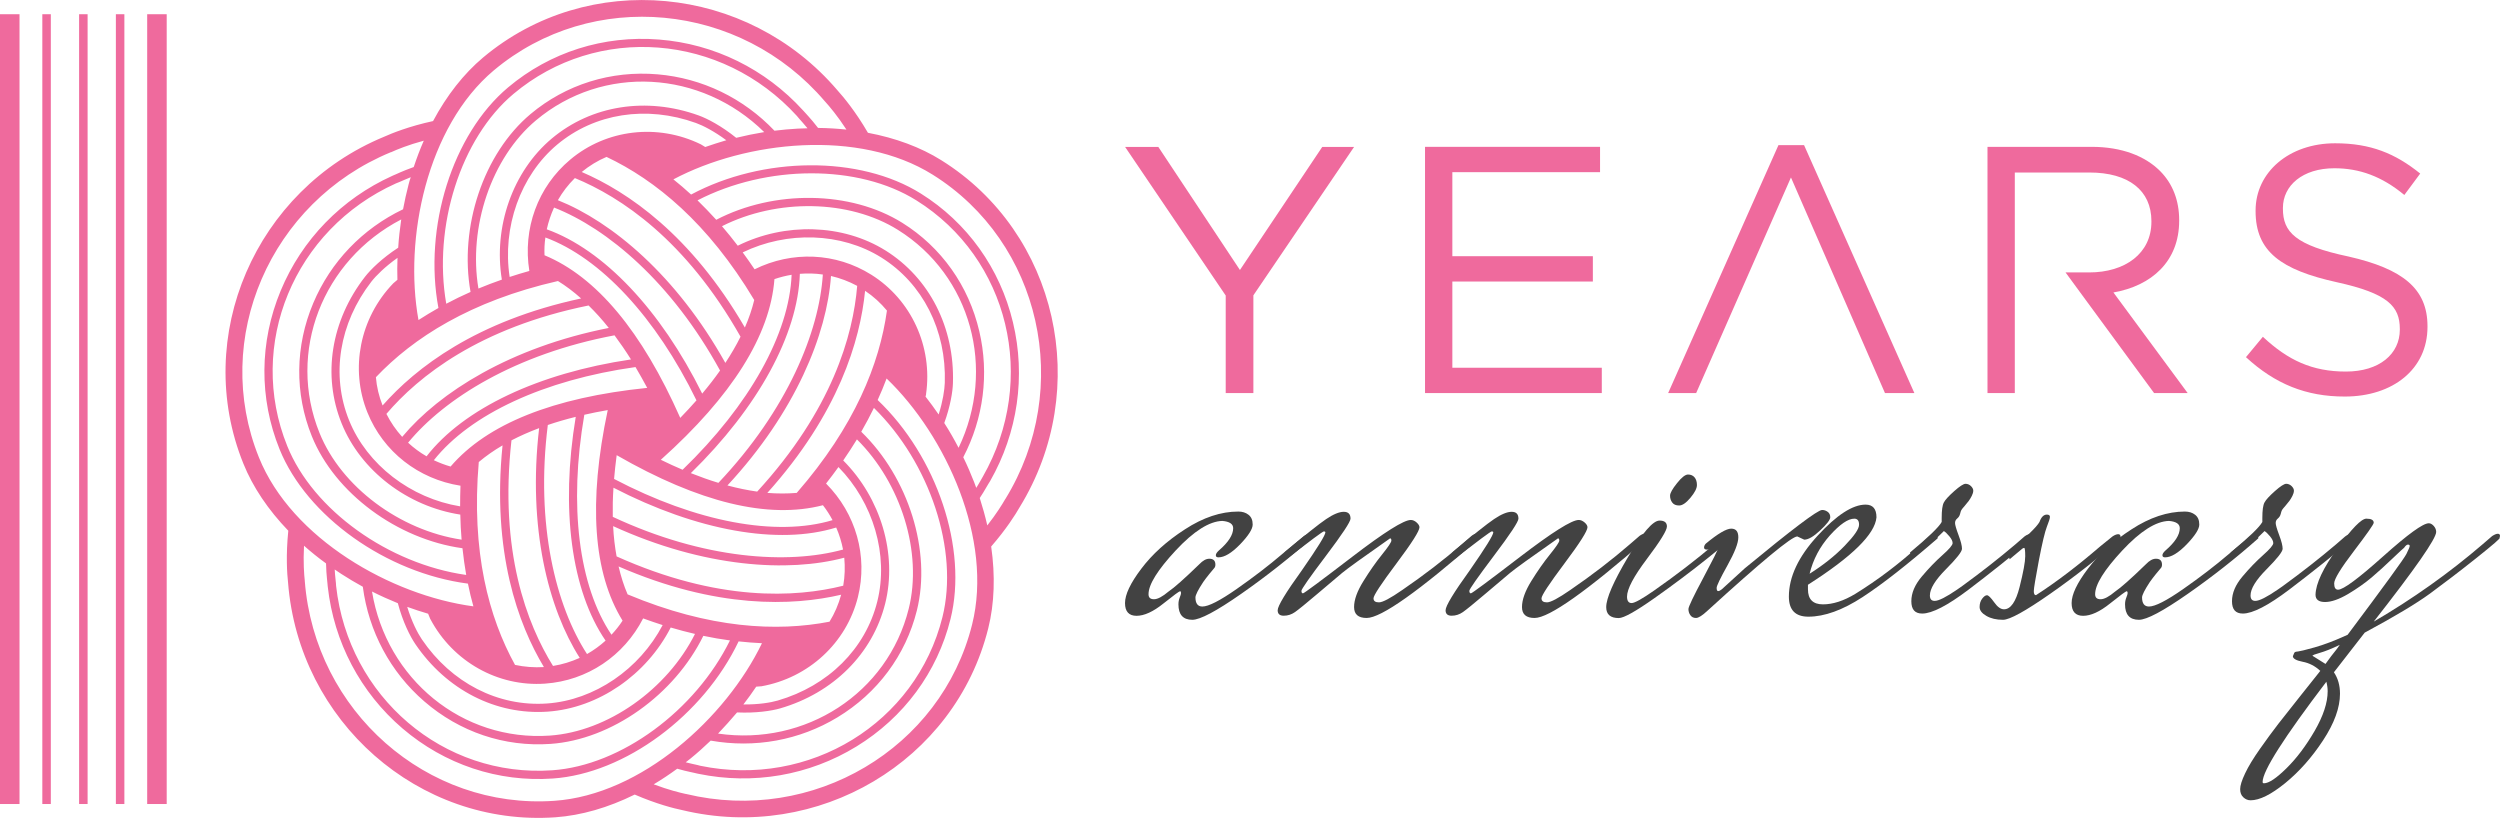 <?xml version="1.0" encoding="UTF-8"?>
<svg id="Layer_1" data-name="Layer 1" xmlns="http://www.w3.org/2000/svg" viewBox="0 0 288.24 94.3">
  <defs>
    <style>
      .cls-1 {
        fill: #424242;
      }

      .cls-2 {
        fill: #ef6a9d;
      }
    </style>
  </defs>
  <g>
    <path class="cls-2" d="M141.33,34.09l-11.61-17.15h3.83l9.41,14.19,9.49-14.19h3.67l-11.61,17.11v11.27h-3.19v-11.23h.01Z"/>
    <path class="cls-2" d="M164.3,16.93h20.18v2.92h-17.03v9.69h16.2v2.92h-16.2v9.94h17.23v2.92h-20.38V16.93h0Z"/>
    <path class="cls-2" d="M258.95,41.18l1.95-2.35c2.91,2.72,5.7,4.01,9.57,4.01s6.22-2.03,6.22-4.83v-.08c0-2.63-1.4-4.1-7.26-5.39-6.42-1.42-9.37-3.53-9.37-8.19v-.08c0-4.42,3.87-7.75,9.17-7.75,4.11,0,6.94,1.18,9.81,3.49l-1.83,2.47c-2.59-2.15-5.18-3.08-8.06-3.08-3.67,0-5.94,1.99-5.94,4.58v.08c0,2.68,1.4,4.22,7.58,5.52,6.22,1.42,9.09,3.69,9.09,8.03v.08c0,4.87-3.99,8.03-9.53,8.03-4.46,.01-8.05-1.45-11.4-4.54Z"/>
    <g>
      <path class="cls-2" d="M214.06,37.82l3.27,7.5-3.27-7.5Z"/>
      <polygon class="cls-2" points="208 16.73 205.05 16.73 192.33 45.32 195.56 45.32 206.49 20.46 214.06 37.82 214.06 37.82 217.33 45.32 220.72 45.32 208 16.73"/>
    </g>
    <path class="cls-2" d="M243.67,33.72c4.39-.77,7.58-3.57,7.58-8.27v-.08c0-2.27-.76-4.18-2.15-5.6-1.75-1.78-4.47-2.84-7.94-2.84h-12.01v28.39h3.15v-13.91h0v-11.52h8.61c4.51,0,7.14,2.07,7.14,5.6v.08c0,3.65-3.03,5.84-7.18,5.84h-2.72l2.11,2.88,8.1,11.03h3.87l-8.56-11.6Z"/>
  </g>
  <g>
    <path class="cls-1" d="M140.48,64.26c-.2,0-.3-.08-.3-.24s.12-.34,.35-.55c1.1-.95,1.65-1.8,1.65-2.57,0-.49-.42-.77-1.25-.84-1.5,.04-3.29,1.17-5.38,3.41-2.08,2.24-3.13,3.92-3.13,5.04,0,.39,.21,.58,.63,.58s.98-.3,1.68-.89c.63-.42,1.82-1.47,3.55-3.15,.4-.42,.78-.63,1.15-.63,.47,0,.7,.23,.7,.68,0,.18-.05,.32-.15,.42-.1,.11-.28,.33-.55,.66-.27,.33-.5,.64-.7,.92-.6,.91-.9,1.51-.9,1.78,0,.7,.27,1.05,.8,1.05,.7,0,2.02-.67,3.95-2.02s3.7-2.7,5.3-4.07l2.4-1.99c.23-.18,.45-.26,.65-.26s.3,.12,.3,.37v.11c-2.57,2.28-5.28,4.41-8.13,6.4s-4.73,2.99-5.63,2.99c-1.07,0-1.6-.6-1.6-1.78,0-.28,.05-.54,.15-.79,.1-.24,.15-.42,.15-.52,0-.11-.03-.17-.1-.21-.1,0-.74,.47-1.93,1.42-1.18,.95-2.22,1.42-3.1,1.42s-1.33-.49-1.33-1.47,.62-2.3,1.88-3.96c1.25-1.66,2.92-3.18,5.03-4.54,2.1-1.37,4.15-2.05,6.15-2.05,.47,0,.86,.12,1.18,.37s.48,.62,.48,1.13-.48,1.27-1.45,2.28c-.97,1-1.8,1.5-2.5,1.5Z"/>
    <path class="cls-1" d="M170.63,62.01c-7.04,6.16-11.39,9.24-13.06,9.24-.97,0-1.45-.42-1.45-1.26s.36-1.84,1.08-2.99c.72-1.16,1.43-2.18,2.15-3.07,.72-.89,1.07-1.43,1.07-1.6s-.05-.26-.15-.26c-3.1,2.17-4.94,3.5-5.53,3.99-.58,.49-1.53,1.29-2.85,2.41-1.32,1.12-2.18,1.82-2.58,2.1s-.83,.42-1.3,.42-.7-.21-.7-.63c0-.49,.93-2.03,2.8-4.62,1.8-2.59,2.7-4.04,2.7-4.36,0-.07-.06-.11-.18-.11s-1.56,1.07-4.33,3.2l-.2-.79c2.37-1.99,3.97-3.27,4.8-3.83s1.51-.84,2.03-.84,.78,.26,.78,.79c0,.35-.94,1.78-2.83,4.28-1.89,2.5-2.83,3.85-2.83,4.04s.06,.29,.18,.29,2.02-1.41,5.7-4.23,5.93-4.23,6.73-4.23c.23,0,.46,.1,.67,.29s.33,.38,.33,.55c0,.42-.88,1.81-2.65,4.17-1.77,2.36-2.65,3.7-2.65,4.02s.21,.47,.63,.47,1.31-.47,2.68-1.42c2.5-1.71,4.8-3.48,6.9-5.3l1.1-.95c.23-.17,.45-.26,.65-.26s.3,.1,.3,.32v.17h.01Z"/>
    <path class="cls-1" d="M189.99,62.01c-7.04,6.16-11.39,9.24-13.06,9.24-.97,0-1.45-.42-1.45-1.26s.36-1.84,1.07-2.99c.72-1.16,1.43-2.18,2.15-3.07,.72-.89,1.08-1.43,1.08-1.6s-.05-.26-.15-.26c-3.1,2.17-4.94,3.5-5.53,3.99-.58,.49-1.53,1.29-2.85,2.41-1.32,1.12-2.18,1.82-2.58,2.1s-.83,.42-1.3,.42-.7-.21-.7-.63c0-.49,.93-2.03,2.8-4.62,1.8-2.59,2.7-4.04,2.7-4.36,0-.07-.06-.11-.18-.11s-1.56,1.07-4.33,3.2l-.2-.79c2.37-1.99,3.97-3.27,4.8-3.83s1.51-.84,2.03-.84,.78,.26,.78,.79c0,.35-.94,1.78-2.83,4.28-1.88,2.5-2.83,3.85-2.83,4.04s.06,.29,.18,.29,2.02-1.41,5.7-4.23c3.69-2.82,5.93-4.23,6.73-4.23,.23,0,.46,.1,.68,.29,.22,.19,.33,.38,.33,.55,0,.42-.88,1.81-2.65,4.17-1.77,2.36-2.65,3.7-2.65,4.02s.21,.47,.63,.47,1.31-.47,2.68-1.42c2.5-1.71,4.8-3.48,6.9-5.3l1.1-.95c.23-.17,.45-.26,.65-.26s.3,.1,.3,.32v.17h0Z"/>
    <path class="cls-1" d="M198.75,61.8c.27-.17,.47-.26,.63-.26,.15,0,.22,.1,.22,.32v.16c.13,0-.76,.77-2.68,2.31-1.92,1.54-3.97,3.08-6.15,4.62-2.18,1.54-3.56,2.31-4.13,2.31-.97,0-1.45-.42-1.45-1.26,0-1.02,.83-2.93,2.5-5.75s2.89-4.23,3.65-4.23c.57,0,.85,.23,.85,.68s-.77,1.7-2.3,3.73c-1.53,2.03-2.3,3.48-2.3,4.36,0,.49,.18,.74,.53,.74s1.23-.49,2.63-1.47c2.5-1.75,4.8-3.52,6.9-5.3l1.1-.96Zm-4.13-7.09c.32,0,.57,.11,.75,.32s.28,.51,.28,.89-.25,.87-.75,1.47c-.5,.6-.93,.89-1.3,.89s-.63-.11-.8-.34-.25-.49-.25-.79,.27-.78,.8-1.44c.53-.67,.96-1,1.27-1Z"/>
    <path class="cls-1" d="M208.02,62.22l-.8-.37c-.64,0-4.09,2.85-10.35,8.56-.6,.56-1.04,.84-1.33,.84s-.5-.11-.65-.32-.22-.45-.22-.71,.57-1.45,1.7-3.57,1.7-3.26,1.7-3.41-.07-.24-.2-.24c-.47,.25-.82,.37-1.05,.37s-.35-.08-.35-.24,.07-.31,.2-.45c1.4-1.16,2.38-1.73,2.93-1.73s.82,.33,.82,1-.42,1.74-1.25,3.23-1.25,2.36-1.25,2.6,.06,.37,.17,.37c.12,0,.26-.07,.43-.21s1.05-.95,2.65-2.42c5.43-4.48,8.4-6.72,8.9-6.72h.05c.2,0,.4,.07,.6,.21,.2,.14,.3,.35,.3,.63s-.38,.78-1.15,1.5c-.76,.72-1.38,1.08-1.85,1.08Z"/>
    <path class="cls-1" d="M222.45,61.85c.23-.18,.45-.26,.65-.26s.3,.12,.3,.37v.11c-3.47,3.01-6.35,5.27-8.65,6.77-2.3,1.5-4.39,2.26-6.25,2.26-1.5,0-2.25-.77-2.25-2.31,0-2.28,1.1-4.61,3.3-7.01s4.05-3.6,5.55-3.6c.83,0,1.25,.49,1.25,1.47-.17,1.93-2.8,4.52-7.9,7.77v.53c0,1.15,.58,1.73,1.73,1.73s2.39-.4,3.73-1.21c2.6-1.61,5.03-3.45,7.3-5.51l1.24-1.11Zm-8.65-2.05c-.73,0-1.67,.65-2.83,1.94-1.15,1.29-1.93,2.77-2.33,4.41,1.6-1.01,2.95-2.09,4.05-3.23,1.1-1.14,1.65-1.94,1.65-2.41,.01-.47-.18-.71-.54-.71Z"/>
    <path class="cls-1" d="M233.42,61.85c.23-.18,.45-.26,.65-.26s.3,.12,.3,.37v.11c-2.5,2.1-4.97,4.07-7.4,5.91-2.43,1.84-4.22,2.76-5.35,2.76-.84,0-1.25-.47-1.25-1.42s.4-1.89,1.2-2.84,1.59-1.77,2.38-2.47,1.18-1.16,1.18-1.39-.13-.49-.38-.79-.46-.5-.63-.6c-.57,.6-1.8,1.68-3.7,3.26l-.2-.79c2.1-1.75,3.32-2.92,3.65-3.52v-.47c0-.87,.08-1.47,.25-1.78,.17-.32,.57-.75,1.2-1.31s1.07-.84,1.3-.84,.44,.09,.62,.26c.18,.18,.27,.35,.27,.53s-.06,.38-.17,.6c-.12,.23-.23,.42-.35,.58-.12,.16-.27,.35-.47,.58-.2,.23-.33,.38-.38,.47s-.1,.24-.15,.45c-.05,.21-.16,.39-.33,.53-.17,.14-.25,.31-.25,.52s.13,.67,.4,1.39,.4,1.24,.4,1.58-.62,1.12-1.85,2.36-1.85,2.25-1.85,3.02c0,.42,.18,.63,.55,.63,.47,0,1.33-.44,2.6-1.31l.6-.42c2.17-1.58,4.2-3.17,6.1-4.78l1.06-.92Z"/>
    <path class="cls-1" d="M243.56,61.85c.27-.18,.49-.26,.67-.26s.27,.12,.27,.37v.11c-2.57,2.28-5.28,4.41-8.13,6.4s-4.66,2.99-5.43,2.99-1.41-.15-1.92-.45c-.52-.3-.78-.64-.78-1.02s.1-.71,.3-.97,.38-.39,.55-.39,.44,.27,.83,.81c.38,.54,.76,.81,1.13,.81,.77,0,1.37-.86,1.8-2.57s.65-2.9,.65-3.54-.04-.97-.12-.97-.16,.04-.23,.1l-1.45,1.21-.2-.79c2.1-1.75,3.32-2.92,3.65-3.52,.2-.56,.48-.84,.85-.84,.23,0,.35,.09,.35,.26,0,.18-.12,.55-.35,1.13s-.54,1.88-.93,3.91c-.38,2.03-.58,3.2-.58,3.52s.08,.47,.25,.47c2.33-1.5,4.8-3.38,7.4-5.62l1.42-1.15Z"/>
    <path class="cls-1" d="M249.62,64.26c-.2,0-.3-.08-.3-.24s.12-.34,.35-.55c1.1-.95,1.65-1.8,1.65-2.57,0-.49-.42-.77-1.25-.84-1.5,.04-3.29,1.17-5.38,3.41-2.08,2.24-3.13,3.92-3.13,5.04,0,.39,.21,.58,.63,.58s.98-.3,1.68-.89c.63-.42,1.82-1.47,3.55-3.15,.4-.42,.78-.63,1.15-.63,.47,0,.7,.23,.7,.68,0,.18-.05,.32-.15,.42-.1,.11-.28,.33-.55,.66-.27,.33-.5,.64-.7,.92-.6,.91-.9,1.51-.9,1.78,0,.7,.27,1.05,.8,1.05,.7,0,2.02-.67,3.95-2.02s3.7-2.7,5.3-4.07l2.4-1.99c.23-.18,.45-.26,.65-.26s.3,.12,.3,.37v.11c-2.57,2.28-5.28,4.41-8.13,6.4s-4.73,2.99-5.63,2.99c-1.07,0-1.6-.6-1.6-1.78,0-.28,.05-.54,.15-.79,.1-.24,.15-.42,.15-.52,0-.11-.03-.17-.1-.21-.1,0-.74,.47-1.93,1.42-1.18,.95-2.22,1.42-3.1,1.42s-1.33-.49-1.33-1.47,.62-2.3,1.88-3.96c1.25-1.66,2.92-3.18,5.03-4.54,2.1-1.37,4.15-2.05,6.15-2.05,.47,0,.86,.12,1.18,.37s.48,.62,.48,1.13-.48,1.27-1.45,2.28c-.97,1-1.8,1.5-2.5,1.5Z"/>
    <path class="cls-1" d="M270.39,61.85c.23-.18,.45-.26,.65-.26s.3,.12,.3,.37v.11c-2.5,2.1-4.97,4.07-7.4,5.91-2.43,1.84-4.22,2.76-5.35,2.76-.84,0-1.25-.47-1.25-1.42s.4-1.89,1.2-2.84,1.59-1.77,2.38-2.47,1.18-1.16,1.18-1.39-.13-.49-.38-.79-.46-.5-.63-.6c-.57,.6-1.8,1.68-3.7,3.26l-.2-.79c2.1-1.75,3.32-2.92,3.65-3.52v-.47c0-.87,.08-1.47,.25-1.78,.17-.32,.57-.75,1.2-1.31s1.07-.84,1.3-.84,.44,.09,.62,.26c.18,.18,.27,.35,.27,.53s-.06,.38-.17,.6c-.12,.23-.23,.42-.35,.58-.12,.16-.27,.35-.47,.58-.2,.23-.33,.38-.38,.47s-.1,.24-.15,.45c-.05,.21-.16,.39-.33,.53-.17,.14-.25,.31-.25,.52s.13,.67,.4,1.39,.4,1.24,.4,1.58-.62,1.12-1.85,2.36-1.85,2.25-1.85,3.02c0,.42,.18,.63,.55,.63,.47,0,1.33-.44,2.6-1.31l.6-.42c2.17-1.58,4.2-3.17,6.1-4.78l1.06-.92Z"/>
    <path class="cls-1" d="M264.36,75.66c.1-.28,.18-.44,.23-.47,.05-.04,.17-.06,.38-.08,.2-.02,.83-.17,1.9-.47s2.33-.78,3.8-1.45c4.27-5.7,6.53-8.81,6.78-9.32s.38-.81,.38-.92-.07-.16-.2-.16-.28,.12-.45,.37c-.07,.04-.51,.45-1.33,1.23-.82,.79-1.62,1.51-2.4,2.18-.78,.66-1.69,1.3-2.73,1.92-1.04,.61-1.92,.92-2.65,.92s-1.1-.28-1.1-.84c.03-1.29,.88-3.08,2.53-5.36,1.65-2.27,2.76-3.41,3.33-3.41s.85,.16,.85,.47c0,.18-.76,1.26-2.28,3.26-1.52,1.99-2.28,3.24-2.28,3.73s.15,.73,.45,.73c.6,0,2.33-1.28,5.18-3.83,2.85-2.55,4.61-3.83,5.28-3.83,.2,0,.39,.11,.58,.32,.18,.21,.27,.44,.27,.68,0,.77-2.4,4.22-7.2,10.34,4.5-2.62,8.69-5.6,12.56-8.92l1.1-.95c.27-.17,.48-.26,.65-.26s.25,.09,.25,.26l-.05,.21c.17,0-.72,.77-2.65,2.31-1.93,1.54-3.72,2.9-5.35,4.1-1.63,1.19-4.15,2.69-7.55,4.52l-3.55,4.57c.47,.7,.7,1.52,.7,2.47,0,1.61-.65,3.4-1.95,5.38-1.3,1.98-2.76,3.62-4.38,4.94-1.62,1.31-2.94,1.97-3.98,1.97-.3,0-.58-.11-.83-.34-.25-.23-.37-.54-.37-.95s.19-1.01,.57-1.81c.38-.81,.95-1.74,1.7-2.81s1.46-2.03,2.12-2.89c.67-.86,1.52-1.94,2.55-3.23,1.03-1.29,1.8-2.26,2.3-2.89-.6-.56-1.28-.91-2.03-1.05-.75-.15-1.13-.36-1.13-.64Zm4.01,4.04c0-.35-.05-.72-.15-1.1-4.9,6.44-7.35,10.29-7.35,11.55,0,.11,.05,.16,.15,.16,.57,0,1.43-.58,2.6-1.73s2.25-2.59,3.25-4.31c.99-1.72,1.5-3.24,1.5-4.57Zm-.25-3.15l.65-.89c.53-.66,.87-1.1,1-1.31-.97,.46-1.73,.76-2.3,.92-.57,.16-.85,.27-.85,.34l1.5,.94Z"/>
  </g>
  <g>
    <path class="cls-2" d="M108.54,18.48c-2.41-1.51-5.29-2.57-8.47-3.17-1.44-2.48-2.84-4.15-3.5-4.88-10.44-12.25-28.77-13.95-40.87-3.8-2.24,1.88-4.2,4.39-5.77,7.33-2.76,.6-4.74,1.4-5.63,1.8-14.87,6.14-22.16,23.05-16.24,37.69,1.09,2.71,2.87,5.34,5.18,7.74-.29,2.83-.14,4.98-.03,5.95,1.24,16.04,15.07,28.19,30.83,27.09,2.97-.21,6.08-1.11,9.14-2.62,2.52,1.09,4.54,1.6,5.47,1.79,15.64,3.77,31.47-5.62,35.29-20.95,.72-2.87,.82-6.09,.34-9.44,1.74-2,2.81-3.7,3.27-4.51,8.43-13.69,4.39-31.65-9.01-40.02ZM56.94,8.11C68.24-1.37,85.36,.24,95.11,11.69l.02,.02c.49,.54,1.42,1.63,2.46,3.23-1.07-.11-2.16-.18-3.27-.19-.45-.58-.82-1.02-1.07-1.29-.1-.11-.23-.26-.34-.38l-.12-.13s-.06-.06-.09-.1c-.04-.05-.09-.11-.13-.14-4.33-4.75-10.22-7.65-16.58-8.15-6.39-.51-12.57,1.45-17.41,5.52-6.42,5.39-9.77,16.15-8.03,25.43-.8,.45-1.57,.92-2.3,1.39-1.7-9.37,.97-22.3,8.69-28.79Zm55.62,48.14c-.08-.22-.16-.45-.25-.67-.38-.97-.79-1.92-1.25-2.86,2.34-4.49,3-9.61,1.85-14.52-1.22-5.25-4.38-9.7-8.88-12.51-5.96-3.72-14.78-3.82-21.45-.35-.72-.79-1.44-1.54-2.16-2.24,7.96-4.12,18.53-4.19,25.23,0,10.68,6.67,14.05,20.66,7.67,31.85-.02,.04-.05,.09-.08,.14s-.06,.1-.08,.14l-.09,.16c-.08,.14-.17,.3-.25,.43-.06,.11-.15,.25-.26,.43Zm-3.9,14.9c-3.05,12.22-15.31,19.75-27.92,17.14-.04-.01-.1-.02-.15-.04-.06-.01-.11-.03-.15-.04l-.18-.04c-.16-.03-.34-.07-.49-.11-.15-.03-.4-.09-.71-.17,.18-.14,.37-.28,.55-.43,.81-.66,1.58-1.35,2.33-2.07,5.07,.9,10.23-.03,14.61-2.68,4.62-2.79,7.87-7.16,9.16-12.32,1.71-6.86-.97-15.35-6.41-20.61,.53-.93,1.02-1.84,1.46-2.75,6.44,6.31,9.82,16.41,7.9,24.12Zm-44.33-38.75c.91,.56,1.8,1.23,2.67,2.01-12.11,2.6-19.07,8-22.89,12.34-.42-1.06-.68-2.15-.77-3.26,4.29-4.52,10.87-8.78,20.99-11.09Zm1.95-11.87c5.27,2.17,12.77,7.1,19.1,18.29-.49,.99-1.08,2-1.75,3.02-5.63-10.08-13.09-16.28-19.31-18.76,.53-.93,1.18-1.78,1.96-2.55Zm23.01,11.65c.65-.22,1.31-.39,1.98-.5-.27,6.8-4.86,15.04-12.57,22.48-.82-.35-1.66-.73-2.51-1.15,8.21-7.35,12.6-14.34,13.1-20.83Zm5.59,26.07c.42,.54,.79,1.12,1.11,1.72-6.49,1.95-15.72,.22-25.19-4.75,.08-.89,.17-1.8,.3-2.74,9.51,5.47,17.48,7.4,23.78,5.77Zm2.34,9.28c-5.47,1.37-14.42,1.88-26.13-3.38-.2-1.1-.34-2.26-.4-3.49,10.52,4.8,20.21,5.36,26.65,3.64,.1,1.07,.07,2.15-.12,3.23Zm-37.84,9.13c-3.01-5.45-5.07-13.03-4.18-23.39,.82-.69,1.73-1.33,2.74-1.92-1.24,12.35,1.81,20.64,4.77,25.56h0c-1.14,.07-2.25-.02-3.33-.25Zm-17.02-29.11c1.83,4.54,5.89,7.69,10.73,8.45-.03,.81-.04,1.6-.04,2.38-5.69-.93-10.73-4.79-12.8-9.91-2.11-5.22-1.15-11.2,2.57-16,.53-.68,1.57-1.72,3.01-2.74-.03,.85-.04,1.69-.01,2.53-.26,.21-.42,.35-.46,.39l-.04,.04c-3.83,3.98-4.99,9.82-2.96,14.86Zm27.83-9.74c-11.33,2.24-19.53,7.41-23.82,12.56-.72-.79-1.33-1.68-1.82-2.65,3.7-4.34,10.72-9.94,23.31-12.5,.79,.77,1.57,1.63,2.33,2.59Zm-18.24,15.98c-.67-.19-1.31-.44-1.93-.73,4.21-5.31,12.71-9.26,23.25-10.74,.46,.77,.9,1.57,1.35,2.4-10.85,1.11-18.46,4.16-22.67,9.07Zm-2.77-1.18c-.77-.44-1.48-.97-2.13-1.57,4.19-5.09,12.39-10.23,23.8-12.38,.64,.86,1.28,1.79,1.9,2.78-10.68,1.58-19.3,5.67-23.57,11.17Zm-3.27-24.05c-1.86,1.21-3.18,2.52-3.82,3.34-3.93,5.06-4.94,11.38-2.7,16.92,2.21,5.47,7.61,9.57,13.68,10.51,.02,.99,.07,1.95,.15,2.89-7.11-1.07-13.87-6.08-16.38-12.3-3.78-9.35,.35-19.91,9.42-24.62-.16,1.09-.28,2.18-.35,3.26Zm17.85,48.22c-3-4.82-6.22-13.21-4.79-26.01,.98-.51,2.04-.98,3.19-1.41-1.34,11.47,1.08,20.86,4.68,26.49-.98,.44-2.01,.76-3.08,.93Zm3.92-1.37c-3.57-5.51-5.96-14.89-4.52-26.41,1.02-.35,2.09-.66,3.22-.94-1.77,10.63-.5,20.07,3.44,25.8-.65,.59-1.37,1.11-2.14,1.55Zm2.82-2.23c-3.78-5.61-4.94-14.89-3.13-25.36,.87-.2,1.77-.38,2.7-.54-2.26,10.64-1.68,18.78,1.71,24.28-.38,.58-.81,1.12-1.28,1.62Zm.15-13.59c-.02-1.08,0-2.2,.08-3.36,9.62,4.97,19.03,6.65,25.68,4.59,.36,.82,.62,1.67,.79,2.54-6.33,1.74-16.01,1.15-26.55-3.77Zm13.22-3.62c7.86-8.46,11.48-17.46,11.94-24.15,1.04,.24,2.06,.62,3.02,1.14-.47,5.69-2.89,14.31-11.53,23.72-1.11-.16-2.25-.39-3.43-.71Zm-1.04-.3c-1.03-.31-2.09-.69-3.18-1.12,7.76-7.58,12.35-15.99,12.57-22.98,.88-.07,1.77-.05,2.65,.08-.42,6.57-4.05,15.57-12.04,24.02Zm-18.95-31.74c6.13,2.4,13.56,8.61,19.14,18.79-.62,.88-1.31,1.77-2.06,2.66-4.8-9.67-11.37-16.59-17.92-18.94,.19-.86,.47-1.7,.84-2.51Zm-1,3.45c6.36,2.35,12.75,9.21,17.42,18.78-.59,.67-1.21,1.34-1.87,2.02-4.42-9.98-9.67-16.27-15.65-18.75-.03-.68,0-1.37,.1-2.05Zm-15.77-6.12c-.25,.95-.46,1.91-.64,2.87-4.68,2.24-8.34,6.05-10.35,10.81-2.1,4.97-2.16,10.42-.17,15.35,2.66,6.58,9.86,11.88,17.37,12.92,.11,1.06,.26,2.09,.43,3.08-8.94-1.27-17.65-7.47-20.63-14.86-4.72-11.67,.78-24.98,12.52-30.28,.04-.02,.09-.04,.15-.06,.05-.02,.1-.04,.15-.06l.17-.07c.15-.07,.32-.14,.46-.2,.16-.07,.43-.19,.79-.33-.1,.27-.18,.55-.25,.83Zm2.25,49.5c.13,.33,.22,.54,.24,.59l.03,.05c2.6,4.89,7.78,7.8,13.21,7.42,4.86-.34,9.09-3.19,11.31-7.52,.76,.28,1.51,.53,2.25,.77-2.66,5.08-7.86,8.66-13.34,9.04-5.62,.39-11.01-2.37-14.42-7.39-.49-.72-1.17-2.04-1.69-3.75,.81,.29,1.61,.56,2.41,.79Zm-3.49-1.21c.57,2.16,1.42,3.83,2.01,4.7,3.6,5.3,9.3,8.21,15.26,7.8,5.86-.41,11.4-4.25,14.19-9.7,.95,.28,1.88,.53,2.8,.74-3.22,6.4-10.06,11.25-16.73,11.72-10.08,.7-18.85-6.51-20.51-16.61,.97,.49,1.97,.94,2.98,1.35Zm-4.04-1.9c.68,5.16,3.17,9.83,7.09,13.22,4.08,3.53,9.24,5.27,14.54,4.9,7.06-.49,14.3-5.67,17.63-12.46,1.05,.22,2.07,.4,3.07,.53-3.98,8.08-12.55,14.42-20.48,14.97-12.56,.88-23.51-8.46-24.93-21.26-.01-.05-.01-.1-.01-.16s-.01-.11-.01-.16l-.02-.18c-.02-.16-.04-.34-.05-.5-.02-.18-.05-.48-.07-.89,.25,.17,.49,.33,.74,.5,.81,.53,1.65,1.02,2.5,1.49Zm30.53,.88c-.43-.99-.77-2.07-1.04-3.22,11.31,4.92,20.09,4.56,25.66,3.26-.3,1.11-.75,2.15-1.34,3.11-6.05,1.17-13.81,.81-23.28-3.15Zm14.83,10.64c.29-.02,.47-.03,.52-.04h.06c5.45-.97,9.82-5,11.14-10.28,1.18-4.73-.23-9.64-3.67-13.1,.5-.64,.98-1.27,1.43-1.9,4.02,4.1,5.81,10.15,4.48,15.49-1.36,5.47-5.66,9.74-11.48,11.43-.82,.24-2.23,.47-3.96,.45,.52-.67,1.01-1.35,1.48-2.05Zm-2.21,2.97c2.17,.1,3.97-.18,4.95-.46,6.15-1.78,10.68-6.31,12.13-12.1,1.42-5.7-.52-12.16-4.84-16.49,.56-.82,1.09-1.63,1.58-2.43,5.09,5.04,7.59,13.05,5.97,19.53-2.43,9.75-11.92,15.85-21.98,14.39,.76-.8,1.49-1.61,2.19-2.44Zm6.87-25.31c-1.08,.09-2.2,.09-3.38,0,8.21-9.14,10.7-17.55,11.27-23.3,.96,.64,1.8,1.41,2.52,2.28-.85,6.11-3.69,13.32-10.41,21.03Zm8.6-25.16c-4.09-2.56-9.13-2.76-13.45-.62-.45-.67-.91-1.32-1.37-1.95,5.12-2.48,11.35-2.3,15.98,.59,4.78,2.99,7.52,8.39,7.32,14.45-.03,.8-.22,2.12-.71,3.65-.48-.71-.99-1.39-1.51-2.06,.03-.13,.05-.21,.06-.24v-.06c.78-5.47-1.7-10.87-6.32-13.76Zm9.42,12.5c.2-6.4-2.7-12.11-7.76-15.28-4.94-3.09-11.62-3.26-17.05-.56-.6-.79-1.21-1.54-1.82-2.25,6.35-3.21,14.66-3.09,20.28,.42,8.46,5.28,11.35,16.06,7,25.13-.51-.98-1.06-1.94-1.65-2.86,.7-1.92,.97-3.61,1-4.6Zm-22.91-9.58c-.25,1.04-.61,2.1-1.08,3.17-6.22-10.7-13.51-15.65-18.81-17.93,.88-.72,1.84-1.31,2.86-1.74,5.62,2.66,11.7,7.6,17.03,16.5Zm-5.65-17.64c-.25-.16-.42-.26-.46-.28l-.05-.03c-4.98-2.43-10.88-1.74-15.05,1.76-3.76,3.15-5.5,7.99-4.72,12.84-.78,.22-1.54,.45-2.27,.69-.87-5.7,1.23-11.69,5.47-15.25,4.32-3.62,10.3-4.56,16.01-2.5,.81,.29,2.1,.95,3.5,1.99-.83,.25-1.64,.5-2.43,.78Zm3.57-1.06c-1.71-1.38-3.35-2.23-4.33-2.58-6.02-2.17-12.35-1.18-16.93,2.66-4.52,3.79-6.75,10.2-5.76,16.27-.94,.33-1.84,.67-2.7,1.03-1.19-7.09,1.5-15.08,6.63-19.39,7.73-6.48,19.03-5.82,26.32,1.35-1.1,.18-2.17,.4-3.23,.66Zm4.41-.82c-3.58-3.76-8.33-6.06-13.47-6.5-5.38-.46-10.58,1.17-14.65,4.58-5.44,4.56-8.25,13.04-6.92,20.51-.98,.43-1.91,.89-2.8,1.36-1.55-8.89,1.66-19.09,7.76-24.2,9.65-8.09,23.99-6.98,32.67,2.55,.03,.03,.07,.08,.1,.12,.04,.04,.07,.09,.1,.12l.12,.14c.11,.12,.23,.26,.33,.37,.12,.13,.32,.36,.57,.67-.37,.01-.75,.02-1.13,.04-.89,.05-1.79,.13-2.68,.24Zm-44.23,2.48h.03c.65-.3,1.96-.84,3.77-1.33-.43,.98-.81,1.99-1.16,3.04-.68,.24-1.2,.46-1.53,.6-.14,.06-.31,.14-.47,.21l-.16,.07s-.08,.03-.12,.05c-.06,.03-.13,.05-.18,.08-5.86,2.65-10.43,7.35-12.88,13.25-2.46,5.92-2.5,12.4-.13,18.27,3.14,7.77,12.35,14.28,21.72,15.5,.18,.9,.39,1.78,.63,2.62-9.45-1.26-20.94-7.79-24.72-17.15-5.53-13.69,1.29-29.48,15.2-35.21Zm18.86,74.78c-14.71,1.03-27.62-10.34-28.78-25.34v-.03c-.08-.72-.19-2.14-.09-4.04,.8,.71,1.64,1.39,2.54,2.04,.02,.74,.06,1.31,.1,1.68,.01,.15,.03,.34,.05,.51l.02,.18s.01,.09,.01,.13c.01,.07,.01,.14,.02,.19,.71,6.39,3.77,12.19,8.62,16.34,4.87,4.16,11.02,6.21,17.33,5.77,8.34-.58,17.36-7.3,21.42-15.81,.92,.1,1.81,.17,2.69,.21-4.14,8.59-13.89,17.47-23.93,18.17Zm48.16-20.33c-3.57,14.31-18.37,23.07-32.99,19.54h-.03c-.68-.15-2-.47-3.69-1.11,.92-.55,1.82-1.15,2.71-1.8,.63,.18,1.13,.3,1.47,.37,.14,.03,.33,.07,.5,.11l.17,.04s.08,.02,.13,.03c.07,.02,.13,.03,.19,.04,6.29,1.3,12.76,.18,18.2-3.15,5.46-3.34,9.32-8.56,10.85-14.7,2.02-8.11-1.57-18.75-8.4-25.25,.38-.84,.73-1.67,1.03-2.48,6.88,6.6,12.3,18.6,9.86,28.36Zm3.81-14.44c-.33,.58-1.01,1.68-2.06,3.02-.24-1.05-.53-2.1-.87-3.16,.31-.46,.53-.84,.68-1.1,.08-.13,.17-.29,.26-.44l.09-.15s.04-.07,.07-.11c.04-.06,.07-.12,.1-.16,3.18-5.58,4.12-12.08,2.63-18.29-1.49-6.23-5.27-11.51-10.63-14.86-7.05-4.41-18.2-4.3-26.48,.12-.68-.62-1.36-1.21-2.04-1.75,8.4-4.45,21.39-5.85,29.88-.55,12.51,7.81,16.27,24.6,8.39,37.41l-.02,.02Z"/>
    <g>
      <rect class="cls-2" y="1.64" width="2.25" height="91.06"/>
      <rect class="cls-2" x="4.88" y="1.64" width=".98" height="91.06"/>
      <rect class="cls-2" x="9.12" y="1.64" width=".98" height="91.06"/>
      <rect class="cls-2" x="13.36" y="1.64" width=".98" height="91.06"/>
      <rect class="cls-2" x="16.97" y="1.64" width="2.25" height="91.06"/>
    </g>
  </g>
</svg>